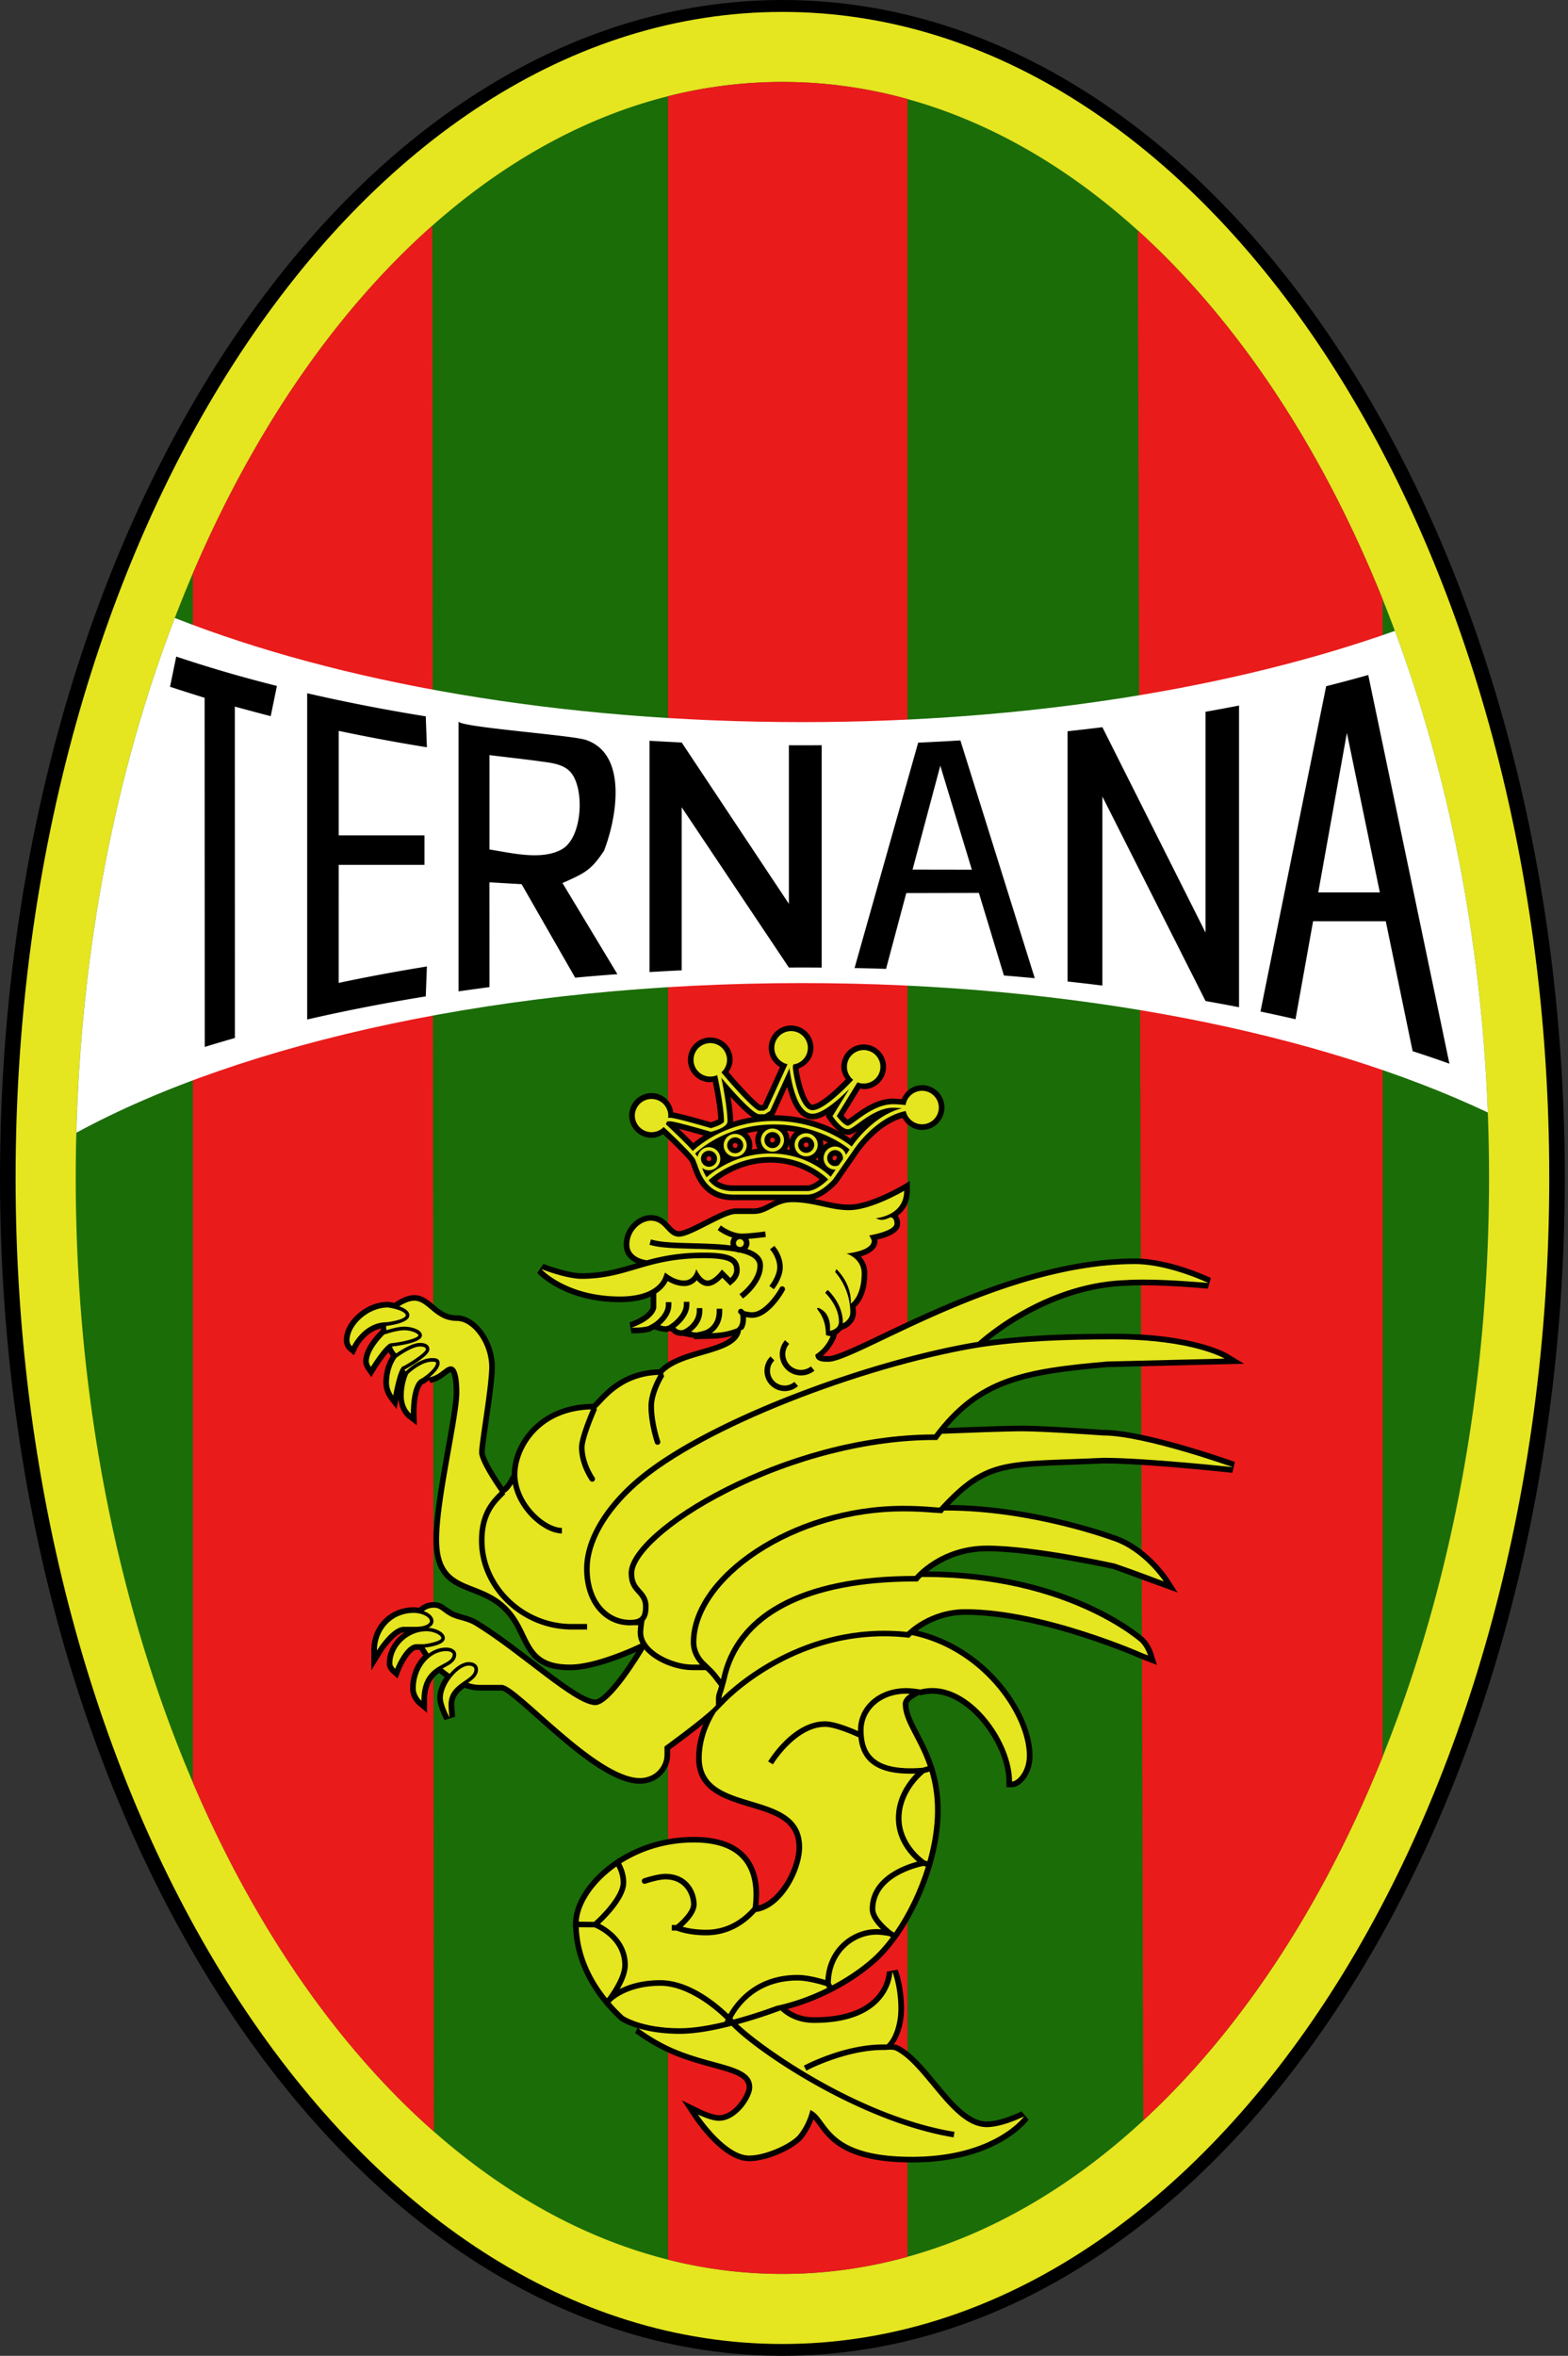 <svg xmlns="http://www.w3.org/2000/svg" width="333" height="500" fill="none">
  <rect width="100%" height="100%" fill="#333333" stroke="none"/>
  <path fill="#000" d="M166.16 500c91.768 0 166.16-111.929 166.16-250S257.928 0 166.16 0 0 111.929 0 250s74.392 250 166.16 250"/>
  <path fill="#e5e520" d="M166.166 497.484c89.941 0 162.853-110.799 162.853-247.477 0-136.677-72.912-247.476-162.853-247.476S3.313 113.33 3.313 250.007c0 136.678 72.911 247.477 162.853 247.477"/>
  <path fill="#1b6d07" d="M192.724 21.022c17.549 4.859 34.044 14.448 48.914 27.888 21.175 19.135 39.05 46.074 51.992 78.273 14.329 35.642 22.602 77.732 22.602 122.817 0 45.09-8.277 87.188-22.607 122.832-12.699 31.599-30.158 58.137-50.82 77.199-15.175 13.998-32.076 23.966-50.092 28.951-8.62 2.386-17.492 3.631-26.553 3.631a99 99 0 0 1-24.28-3.029c-17.834-4.492-34.615-13.865-49.751-27.198-20.587-18.132-38.137-43.594-51.172-74.096C25.24 341.518 16.086 297.417 16.086 250c0-47.418 9.154-91.52 24.871-128.295 12.967-30.337 30.398-55.688 50.844-73.799 15.221-13.486 32.115-22.958 50.08-27.487a99 99 0 0 1 24.28-3.028c9.065 0 17.942 1.245 26.563 3.631"/>
  <path fill="#ea1b1b" d="M40.96 121.706c12.968-30.338 30.398-55.688 50.845-73.8l.329 404.481c-20.587-18.132-38.137-43.594-51.172-74.095zm200.681-72.792c21.174 19.135 39.05 46.073 51.991 78.273l-.004 245.649c-12.699 31.598-30.158 58.137-50.821 77.199zM141.883 20.42a99 99 0 0 1 24.28-3.03c9.065 0 17.942 1.246 26.564 3.632l-.011 457.96c-8.62 2.386-17.493 3.631-26.553 3.631a99 99 0 0 1-24.28-3.029z"/>
  <path fill="#fff" d="M16.208 240.408c35.589-19.316 91.391-31.758 154.125-31.758 57.967 0 110.011 10.621 145.661 27.474h-.022c-1.403-37.08-8.417-71.828-19.741-102.235l.004.01c-33.937 12.077-77.887 19.363-125.9 19.363-51.537 0-98.394-8.397-133.209-22.102l.003-.012c-12.493 32.517-20.014 70.154-20.941 110.399z"/>
  <path fill="#000" d="M49.873 149.967s5.444 1.48 7.619 2.027l1.319-6.411c-7.539-1.896-14.685-3.979-21.381-6.239l-1.32 6.411c2.17.732 7.348 2.349 7.348 2.349l.026 74.094a293 293 0 0 1 6.401-1.893zm40.271 33.594v-6.26h-18.21V155.12a394 394 0 0 0 18.727 3.481l-.24-6.562c-8.76-1.416-17.176-3.058-25.187-4.906v69.246c8.011-1.847 16.427-3.49 25.187-4.905l.24-6.35a398 398 0 0 0-18.73 3.482l.002-25.044h18.21zm29.308 3.854 11.668 19.343q-4.528.333-8.975.74l-11.375-19.844c-1.455-.072-3.481-.201-6.824-.393l.005 22.246q-3.313.429-6.566.9l-.002-57.298c.018 1.208 23.966 2.906 27.022 3.926 9.074 3.027 6.475 16.859 3.867 23.539-2.735 4.1-3.987 4.7-8.82 6.841m3.655-16.503c.008-2.739-.6-5.373-1.804-6.875-1.483-1.851-4.162-2.116-6.346-2.42-3.659-.509-7.34-.893-11.005-1.357l-.002 20.031c4.551.705 11.096 2.4 15.404-.058 2.512-1.437 3.742-5.482 3.753-9.321m44.428 34.439a517 517 0 0 1 6.968.01v-47.196a485 485 0 0 1-6.968.008v33.649l-22.763-34.237q-3.438-.163-6.834-.366l.001 49.089q3.4-.204 6.833-.367v-34.606zm24.934-15.812-4.297 16.092a561 561 0 0 0-6.688-.178l13.51-47.832a535 535 0 0 0 8.963-.48l15.801 50.472a529 529 0 0 0-6.552-.573l-5.32-17.533zm13.924-4.959-6.699-22.07-5.893 22.05zm49.631 27.874q3.598.633 7.113 1.318v-64.03q-3.515.687-7.113 1.321v46.871l-21.907-43.592a467 467 0 0 1-7.398.859v53.113q3.73.405 7.398.86v-40.121zm22.84-16.94-3.734 20.805a354 354 0 0 0-7.442-1.629l13.952-69.051a315 315 0 0 0 8.938-2.381l17.241 82.5a243 243 0 0 0-7.817-2.656l-5.703-27.585zm14.175-6.114-6.996-33.861-6.08 33.859zm-75.992 113.181c-3.226 0-11.581.315-15.988.49 8.186-9.675 17.097-11.436 34.213-12.919l28.927-.714-3.513-2.116c-.286-.174-7.245-4.25-24.109-4.25-8.565.011-17.664.207-26.637 1.408 4.006-3.221 15.295-11.184 29.396-11.597.124-.009 5.187-.439 17.192.622l.621-2.268c-.351-.168-8.728-4.141-16.148-4.141-20.011 0-41.091 10.051-53.687 16.055-5.264 2.512-9.812 4.679-11.382 4.679-.263 0-.825-.004-1.209-.072 1.972-1.672 2.755-3.706 2.789-3.805l.281-.845a3.2 3.2 0 0 0 .904-.79l.759-.333c.86-.383 2.318-1.533 2.318-3.415 0-.411-.052-.784-.085-1.172.795-.694 2.499-2.687 2.499-7.14 0-1.542-.607-2.718-1.389-3.585 1.727-.522 3.534-1.486 3.534-3.296 0-.056-.01-.156-.034-.285 2.256-.521 4.859-1.518 4.859-3.381 0-.739-.212-1.269-.505-1.677 1.434-1.09 2.565-2.774 2.565-5.294v-2.089l-1.801 1.06c-.068.04-6.755 3.945-11.106 3.945-1.861 0-3.579-.379-5.396-.781a78 78 0 0 0-1.915-.401c2.358-.74 4.369-2.845 4.813-3.34l.051-.056 4.364-6.267c.067-.106 3.871-5.874 9.436-7.546.81 1.515 2.376 2.547 4.158 2.547a4.75 4.75 0 0 0 4.746-4.748 4.73 4.73 0 0 0-1.389-3.357 4.72 4.72 0 0 0-3.357-1.39c-1.942 0-3.602 1.234-4.323 2.966l-1.846-.124c-3.442 0-6.467 2.197-8.47 3.651-.269.197-.798.584-1.144.804-.214-.157-.527-.445-.879-.848.638-1.038 2.92-4.748 3.535-5.743.242.039.473.141.725.141a4.753 4.753 0 0 0 4.748-4.745 4.72 4.72 0 0 0-1.391-3.359 4.72 4.72 0 0 0-3.357-1.39 4.754 4.754 0 0 0-4.749 4.749c0 .982.391 1.862.939 2.647-3.517 3.625-6.116 5.367-7.052 5.367-1.273 0-2.761-5.393-2.948-7.656 1.825-.676 3.137-2.371 3.137-4.382a4.753 4.753 0 0 0-4.746-4.747 4.753 4.753 0 0 0-4.748 4.747c0 1.721.96 3.258 2.396 4.09l-3.635 7.958-.152.092h-.389c-.702-.395-3.315-2.949-6.766-7.019.514-.772.881-1.632.881-2.572a4.72 4.72 0 0 0-1.391-3.357 4.7 4.7 0 0 0-3.356-1.391 4.73 4.73 0 0 0-3.36 1.391 4.72 4.72 0 0 0-1.391 3.357 4.755 4.755 0 0 0 4.751 4.748c.184 0 .352-.095.534-.116.417 2.079 1.079 5.699 1.161 7.986-.305.17-.871.415-1.575.626-5.082-1.476-7.105-1.934-7.969-2.074-.32-2.308-2.224-4.119-4.619-4.119a4.753 4.753 0 0 0-4.749 4.747 4.753 4.753 0 0 0 4.749 4.747c.889 0 1.695-.32 2.433-.773 3.532 3.328 5.451 5.376 5.743 5.915l.407 1.044c.792 2.268 2.471 7.061 8.78 7.061h8.954c-.501.218-.966.457-1.407.685-1.075.559-2.002 1.041-3.17 1.041h-3.842c-1.582 0-3.896 1.178-6.574 2.543-1.997 1.017-4.482 2.284-5.491 2.284-.693 0-1.115-.418-1.859-1.217-.856-.92-2.029-2.18-4.128-2.18-2.723 0-5.757 2.584-5.757 6.292 0 1.774.989 3.152 2.723 3.918l-.558.164c-3.414 1.009-6.638 1.963-11.158 1.963-2.951 0-8.005-1.955-8.056-1.975l-1.318 1.917c.229.253 5.765 6.199 17.596 6.199 2.896 0 4.982-.5 6.494-1.183v2.312c0-.066-.32 1.698-4.477 3.166l.397 2.321c2.095 0 2.805-.112 3.826-.351l.158-.038.839-.459 1.168.349 1.459.252.1-.075.736-.183.461.385c.368.333.746.548 1.594.656l.151.02s.242-.03.308-.04l1.986.396.68.078-.356.248 3.947-.087c1.215-.027 2.659-.148 4.361-.637-1.217 1.353-3.853 2.13-6.623 2.932-3.274.948-6.659 1.93-8.815 4.098-.022.022-.038.058-.059.081l-.228.009c-7.248.264-11 4.277-13.016 6.432 0 0-.87.882-.876.886l-.441.013c-11.575.323-16.781 8.933-16.781 14.942 0 .026.009.05.009.075l-.82 1.395c-.405.691-.719 1.014-.974 1.227-2.695-3.916-3.957-6.557-3.957-7.346 0-.787.384-3.445.791-6.257.634-4.392 1.353-9.369 1.353-11.885 0-2.557-.871-5.25-2.387-7.39-1.6-2.255-3.672-3.548-5.688-3.548-2.192 0-3.496-1.093-4.876-2.25-1.198-1.004-2.438-2.042-4.151-2.042-1.424 0-2.877.754-3.846 1.387l-.404.264c-.41-.09-.807-.158-1.157-.207l-.083-.012h-.142c-2.227 0-4.567.941-6.418 2.58-1.85 1.638-2.91 3.674-2.91 5.587 0 1.323.865 2.085.964 2.168l1.186.993.662-1.402c.076-.16 1.706-3.516 5.024-4.258l.028.288-.149.151c-1.346 1.361-3.604 4.021-3.604 6.528 0 .855.512 1.638.67 1.858l1.045 1.462.944-1.53c.905-1.469 1.95-2.899 2.696-3.738.151.279.332.536.532.783-.681 1.042-1.598 2.955-1.598 5.727 0 1.87 1.025 3.257 1.142 3.408l1.663 2.16.373-2.166c.236 2.7 1.861 4.012 1.936 4.069l1.977 1.517-.055-2.492c-.06-2.754.576-6.039 1.587-6.349l.2-.061.167-.13.31-.232c.082-.055.232-.157.42-.297l.264.58c1.53-.287 2.582-1.087 3.349-1.673.343-.262.809-.615.99-.622.003.066.605.816.605 4.338 0 2.164-.839 6.872-1.726 11.857-1.202 6.753-2.566 14.407-2.566 19.342 0 8.054 3.938 9.591 8.108 11.218 2.14.836 4.354 1.7 6.349 3.55 1.984 1.839 2.969 3.883 3.922 5.859 1.763 3.658 3.429 7.112 10.614 7.112 4.734 0 11.197-2.628 14.078-3.915-3.55 5.761-7.272 10.126-8.694 10.126-2.287 0-7.714-4.151-12.962-8.167-3.989-3.051-8.113-6.207-12.085-8.624-1.017-.619-2.19-.948-3.225-1.239l-1.734-.572-1.503-.955c-.728-.551-1.48-1.122-2.78-1.122-1.093 0-2.096.344-2.9.996l-.262.211a6.6 6.6 0 0 0-1.095-.103c-5.152 0-9.037 3.942-9.037 9.171v4.225l2.213-3.599c1.105-1.798 3.378-4.457 4.745-4.457h.067c-2.223 1.478-3.74 3.928-3.74 6.581 0 1.085.836 1.884 1.005 2.033l1.288 1.144.62-1.606c.723-1.872 2.322-4.464 3.444-4.464h.584l.79 1.203c-1.691 1.672-2.77 4.183-2.77 6.988 0 2.106 1.468 3.393 1.634 3.533l1.961 1.639v-2.555c0-3.422 1.195-4.923 2.583-5.885l1.143.869c-.931 1.387-1.556 2.977-1.556 4.412 0 1.789 1.392 4.428 1.551 4.722l2.237-.721-.191-2.526c0-1.775 1.006-2.74 2.217-3.612l.346.108c1.008.315 1.976.474 2.877.474h4.694c.907.15 4.465 3.307 7.324 5.843 6.994 6.207 15.698 13.932 21.973 13.932 3.968 0 6.423-3.16 6.423-6.087v-1.202c1.212-.887 4.418-3.251 7.056-5.376-1.013 2.399-1.538 4.826-1.538 7.247 0 6.917 6.013 8.721 11.319 10.313 5.366 1.611 9.999 3.002 9.999 8.591 0 4.282-3.567 11.139-8.08 12.354l.147-2.298c0-5.591-2.405-12.256-13.863-12.256-7.258 0-12.682 2.454-15.985 4.541l-.018-.033-.641.451-.374.239.009.018-.112.079c-5.047 3.549-8.312 8.39-8.521 12.634l-.001.026-.037-.001.016.429-.039.78.067.001.001.045c.198 5.491 2.354 10.944 6.235 15.769l.818 1.017.017-.016a36 36 0 0 0 2.846 2.931l.07.066.083.055c.221.146 1.397.876 3.592 1.552l-.502 1.004a40 40 0 0 0 6.308 3.827c3.557 1.722 6.999 2.661 10.036 3.49 4.823 1.316 7.338 2.101 7.338 4.245 0 1.448-2.659 5.912-5.91 5.912-1.013 0-2.93-.749-3.901-1.222l-3.933-1.914 2.414 3.649c.627.946 6.281 9.248 11.855 9.248 4.064 0 9.81-2.754 11.488-4.925a14.8 14.8 0 0 0 2.176-3.957c.333.367.663.812 1.03 1.314 2.284 3.12 5.735 7.837 19.896 7.837 18.04 0 24.503-8.705 24.77-9.074l-1.511-1.764c-.043.022-4.282 2.147-7.372 2.147-3.775 0-7.303-4.263-10.717-8.387-2.661-3.215-5.174-6.252-8.014-7.705-.255-.132-.62-.214-1.009-.271 1.322-1.801 2.168-4.601 2.168-7.582 0-4.795-1.302-8.141-1.358-8.281l-2.306.425c-.008.396-.343 9.682-15.43 9.682-2.596 0-4.405-.856-5.6-1.754 1.99-.535 5.201-1.562 8.896-3.39l.016-.009.006.012.459-.241.631-.312-.009-.016c3.015-1.587 5.79-3.447 8.247-5.532 1.576-1.34 3.137-3.042 4.632-5.058l.083-.11.016.009.336-.481.38-.511-.021-.012c2.83-4.094 5.242-9.134 6.8-14.217l.013.005.168-.594.171-.557-.013-.004.002-.009c1.097-3.897 1.653-7.622 1.653-11.074 0-3.023-.395-5.841-1.21-8.611l.024-.008-.194-.568-.17-.582-.025.007-.014-.043c-.886-2.6-1.997-4.737-2.978-6.622-1.268-2.432-2.268-4.353-2.268-6.231 0-.313.374-.753.95-1.12l1.212-.771.192.028.239.038.235-.059a9.5 9.5 0 0 1 2.276-.275c7.791 0 15.702 10.85 15.702 18.649v1.195h1.194c1.772 0 4.347-2.607 4.347-6.692 0-8.804-9.271-22.916-24.429-26.534 1.809-1.323 5.37-3.356 10.181-3.356 16.129 0 36.982 9.192 37.192 9.285l3.476 1.332-.728-2.349c-.062-.203-.655-2.034-1.914-3.29-.677-.613-15.837-13.989-45.915-14.194 2.245-1.774 6.473-4.277 12.492-4.277 9.544 0 25.999 3.594 26.82 3.775l13.648 4.978-1.944-2.998c-.187-.286-4.659-7.044-11.688-9.232-.111-.043-16.978-6.207-34.783-6.35 7.609-7.867 11.795-8.024 25.444-8.52l7.23-.292c9.077.001 27.176 1.968 27.36 1.988l.531-2.312c-.776-.278-19.115-6.801-27.947-6.801-.434-.037-12.62-.896-17.255-.896m-69.829-59.97a95 95 0 0 0-3.041-3.034c1.335.332 3.231.849 5.267 1.436a24 24 0 0 0-2.226 1.598m26.562 3.723c-.181-.105-.378-.208-.569-.313.168-.109.322-.239.469-.374-.003.048-.011.094-.011.143 0 .192.081.359.111.544m-17.648-2.718a.508.508 0 1 1 .006-1.016.508.508 0 0 1-.006 1.016m2.547-3.113a24 24 0 0 1 2.25-.416 3.6 3.6 0 0 0-.536 1.88c0 .664.192 1.28.505 1.817q-.631.081-1.235.195c.07-.281.117-.57.117-.871a3.62 3.62 0 0 0-1.101-2.605m12.538 2.98a.508.508 0 1 1 .002-1.016.508.508 0 0 1-.002 1.016m-3.543-1.344c.004-.059.019-.113.019-.172a3.6 3.6 0 0 0-.585-1.966q.893.091 1.726.233a3.63 3.63 0 0 0-1.16 1.905m-3.63.337a.508.508 0 1 1-.003-1.017.508.508 0 0 1 .003 1.017m3.543.325c-.004.059-.018.114-.018.173 0 .373.071.726.177 1.065a22 22 0 0 0-.633-.118c.216-.34.378-.716.474-1.12m7.118-.838c.392.17.767.343 1.116.515a3.7 3.7 0 0 0-.973.653c.002-.054.017-.104.017-.157 0-.348-.066-.684-.16-1.011m2.671 4.318-.06.017c-.18 0-.3-.094-.356-.15a.5.5 0 0 1-.151-.359c0-.183.095-.304.151-.36a.5.5 0 0 1 .356-.149c.244 0 .42.185.469.414zm2.689-5.424c.616 0 1.238-.344 1.948-.818a28 28 0 0 0-1.385 1.626 24 24 0 0 0-1.768-1.118c.391.189.794.31 1.205.31m-15.598-4.232 2.716-5.949c.813 3.284 2.374 6.895 5.374 6.895.419 0 1.349-.036 3.048-1.023l-.23.373.586.845c.583.836 1.587 2.057 2.736 2.683-2.942-1.681-7.836-3.74-14.316-3.74l-.06.004zm-4.717.494c-1.476.24-2.834.572-4.082.977.001-.031.027-.052.027-.083 0-1.429-.245-3.363-.546-5.23 2.304 2.519 3.714 3.761 4.601 4.336m-7.241 5.737-.005.053-.044-.027zm-1.938 3.575a.5.5 0 0 1-.36-.15.507.507 0 0 1 .361-.869.51.51 0 0 1-.001 1.019m1.716 4.159c1.855-1.383 5.891-3.836 11.288-3.836 5.202 0 8.746 2.174 10.498 3.569-1.024.807-1.973 1.271-2.655 1.271h-15.685c-1.438 0-2.558-.327-3.446-1.004m-15.58 148.071c.007-.004.014-.003.022-.005-.085.03-.144.052-.159.06z"/>
  <path fill="#e5e520" d="M155.911 269.626c0-1.342-.268-2.595-6.433-2.595-12.336 0-16.089 4.382-26.012 4.382-3.215 0-8.489-2.056-8.489-2.056s5.274 5.808 16.71 5.808c8.225 0 9.209-4.199 9.209-4.199l.359-.895s1.873 1.698 4.022 1.698c2.144 0 2.59-2.412 2.59-2.412s1.074 2.412 2.412 2.412c1.342 0 3.043-2.325 3.043-2.325l1.786 1.789s.803-.714.803-1.607m1.228-6.626a.84.84 0 0 0-.842.842c0 .322.185.6.455.743q.232.041.451.089a.836.836 0 0 0 .774-.832.84.84 0 0 0-.838-.842M86.18 279.176c0-.814-2.204-1.454-3.77-1.676h-.058c-4.156 0-8.133 3.755-8.133 6.972 0 .804.536 1.252.536 1.252s2.369-5.097 7.419-5.097c2.095-.25 4.005-.857 4.005-1.451m-3.114 5.916c3.405-.39 5.791-1.206 5.791-1.664 0-.413-1.459-1.1-3.01-1.1-1.62 0-4.23.906-4.258.919-1.076 1.089-3.26 3.567-3.26 5.688 0 .539.447 1.164.447 1.164s3.081-5.003 4.29-5.007m2.683 4.828.001.022c2.573-1.455 4.684-3.036 4.684-3.531 0-.189 0-.63-1.268-.63-1.708 0-4.731 2.197-4.951 2.359-.568.779-1.597 2.572-1.597 5.357 0 1.517.895 2.68.895 2.68s1.074-6.257 2.236-6.257"/>
  <path fill="#e5e520" d="M89.69 292.504v-.004l.31-.233c1.008-.67 2.606-2.072 2.606-2.971 0-.165 0-.296-.832-.296-2.141 0-4.423 1.98-5.085 2.6-.17.356-.947 2.12-.947 4.667 0 2.592 1.517 3.756 1.517 3.756s-.156-6.726 2.43-7.519m61.642 63.495c-.04-.046-.563-.653-.624-.721-.027-.03-.405-.396-.825-.81h-2.82c-3.354 0-7.944-1.668-10.229-4.402-.678 1.143-7.096 11.824-10.395 11.824-4.492 0-15.886-11.012-25.669-16.964-1.499-.913-3.532-1.134-4.846-1.751-1.86-.874-2.264-1.964-3.775-1.964-.898 0-1.608.292-2.148.729 1.163.423 2.061 1.179 2.061 2.119 0 .58-.39 1.07-1.05 1.417 1.57.131 3.464.944 3.464 2.203 0 1.434-3.359 1.903-4.273 2.003.248.431.535.852.833 1.266 1.099-.801 2.383-1.272 3.76-1.272 1.312 0 2.093.724 2.093 1.42 0 1.456-1.222 2.112-2.402 2.748q-.243.13-.494.269.731.616 1.501 1.141c1.219-1.449 2.744-2.492 4.064-2.492 1.187 0 1.956.609 1.956 1.554 0 1.297-1.042 2.11-2.132 2.866.87.272 1.725.419 2.52.419h4.694c3.217 0 20.044 19.775 29.296 19.775 3.284 0 5.228-2.544 5.228-4.893v-1.81s8.01-5.8 10.524-8.313c.1-.101.238-.258.406-.455v-1.468c0-.724.314-1.524.434-1.806.014-.047.116-.403.233-.822z"/>
  <path fill="#e5e520" d="M99.551 353.516c.602 0 1.205.201 1.205.804 0 2.414-5.495 2.819-5.495 7.51 0 1.137.202 2.681.202 2.681s-1.408-2.616-1.408-4.156c0-3.017 3.35-6.839 5.496-6.839m-4.752-3.086c.873 0 1.343.399 1.343.667 0 2.749-6.638 1.544-6.638 9.857 0 0-1.207-1.008-1.207-2.616 0-4.425 3.017-7.908 6.502-7.908m-4.229-4.219c1.408 0 3.15.735 3.15 1.473 0 .67-3.219 1.274-3.755 1.274H88.49c-2.548 0-4.56 5.229-4.56 5.229s-.603-.536-.603-1.14c.001-3.552 3.285-6.836 7.242-6.836m-2.679-3.891c1.742 0 3.418.873 3.418 1.743 0 .603-1.14 1.207-2.95 1.207h-2.547c-2.682 0-5.764 5.027-5.764 5.027 0-4.356 3.149-7.977 7.842-7.977m121.669 109.138c-7.389 0-12.93-12.978-19.277-16.223-.716-.37-2.183-.149-2.183-.149h-.591c-7.671 0-15.651 4.073-15.731 4.115l-.524.271-.54-1.048.522-.27c.336-.173 8.309-4.245 16.272-4.245h.591s.179.044.27-.041c1.483-1.452 2.424-4.485 2.424-7.55 0-4.622-1.276-7.841-1.276-7.841s-.066 10.862-16.623 10.862c-3.715 0-6.018-1.612-7.146-2.685l.021.021c-.284.109-4.202 1.602-9.052 2.926 5.375 5.123 25.906 19.561 45.995 22.861l-.194 1.166c-20.108-3.307-42.059-18.311-47.136-23.674-3.643.934-7.651 1.703-10.979 1.703-3.838 0-6.753-.554-8.815-1.167a38.6 38.6 0 0 0 6.118 3.711c9.086 4.4 18.048 3.715 18.048 8.81 0 2.08-3.147 7.106-7.104 7.106-1.675 0-4.424-1.341-4.424-1.341s5.766 8.714 10.859 8.714c3.622 0 9.086-2.576 10.543-4.461 1.995-2.58 2.462-5.19 2.462-5.19 3.957 1.609 2.818 9.919 21.585 9.919 17.634 0 23.799-8.577 23.799-8.577s-4.493 2.277-7.914 2.277m-83.303-42.388-3.341-.047c.206 5.69 2.548 10.807 5.972 15.063q.059-.062.173-.167c1.207-1.66 3.094-4.606 3.094-6.856 0-5.361-5.125-7.674-5.898-7.993"/>
  <path fill="#e5e520" d="m175.663 421.925-.224-.414c-.83-.262-3.885-1.175-6.029-1.175-8.569 0-12.466 5.351-13.871 8.009.043.042.074.08.089.095.045.06.108.128.162.193 5.035-1.34 9.127-2.919 9.127-2.919s4.786-.842 10.746-3.789m-21.549 6.661c-1.867-1.829-7.812-7.133-13.895-7.133-6.176 0-9.422 2.49-10.286 3.263q-.133.183-.253.337c.867 1 1.79 1.95 2.756 2.84.017.01 3.798 2.582 11.961 2.582 2.885 0 6.287-.594 9.482-1.361.056-.138.134-.311.235-.528m-27.963-20.691c1.722-1.532 5.666-5.611 5.666-8.326 0-1.346-.429-2.535-.896-3.436-4.892 3.44-7.832 8.01-8.015 11.715zm59.732-2.696c0 1.717 2.496 3.932 3.491 4.669l.535.299c2.775-3.985 5.159-8.914 6.716-14l-.503-.151c-1.187.237-10.239 2.252-10.239 9.183m10.532-10.325.548.161c1.021-3.627 1.609-7.305 1.609-10.75 0-3.223-.473-5.939-1.166-8.293l-1.103.316c-.622.502-4.85 4.135-4.85 9.587 0 5.337 4.376 8.571 4.962 8.979"/>
  <path fill="#e5e520" d="M193.652 347.031a3 3 0 0 0-.156.15l-.402.412-.572-.059c-22.098-2.301-36.839 12.083-38.446 13.728l-2.028 2.072v-.026c-1.946 3.148-3.022 6.505-3.022 9.844 0 12.203 21.318 6.101 21.318 18.904 0 4.793-4.079 12.987-9.802 13.748-2.064 2.304-5.529 4.943-10.578 4.943-3.566 0-5.756-.791-6.284-1.008h-1.023v-1.18h.935c1.009-.816 3.171-2.875 3.171-4.369 0-2.132-1.45-5.309-5.446-5.309-1.558 0-4.209.897-4.233.908a.59.59 0 0 1-.749-.369.585.585 0 0 1 .367-.748c.116-.041 2.86-.971 4.615-.971 4.859 0 6.625 3.88 6.625 6.488 0 1.793-1.845 3.728-2.969 4.739.972.277 2.67.639 4.991.639 4.774 0 8.011-2.591 9.883-4.756.086-.681.172-1.638.172-2.701 0-9.453-7.106-11.061-12.667-11.061-6.073 0-11.356 1.809-15.445 4.414.559 1.044 1.084 2.457 1.084 4.098 0 3.187-3.963 7.244-5.577 8.761 1.805.938 5.912 3.634 5.912 8.736 0 1.637-.806 3.505-1.722 5.107 1.855-.955 4.679-1.897 8.617-1.897 6.312 0 12.228 5.054 14.467 7.215 1.702-2.966 5.981-8.332 14.717-8.332 2.002 0 4.623.699 5.884 1.074.391-6.769 5.71-10.792 10.878-10.792.304 0 .634.017.961.047-1.124-1.094-2.425-2.698-2.425-4.284 0-6.695 7.16-9.294 10.103-10.081-1.609-1.374-4.54-4.523-4.54-9.227 0-4.532 2.552-7.836 4.145-9.462-4.5.163-7.724-.633-9.728-2.48-1.358-1.251-2.136-2.974-2.373-5.221-1.087-.499-5.021-2.223-7.073-2.223-6.219 0-11.044 7.88-11.091 7.962l-1.01-.612c.207-.346 5.209-8.528 12.101-8.528 2.017 0 5.397 1.372 6.995 2.073-.002-.072-.009-.141-.009-.211 0-5.075 4.403-8.903 10.244-8.903.916 0 2.06.147 2.999.296.784-.194 1.648-.31 2.563-.31 8.716 0 16.895 11.598 16.895 19.845 1.007 0 3.151-2.011 3.151-5.498.001-8.66-9.506-22.51-24.423-25.585"/>
  <path fill="#e5e520" d="M193.229 359.498q-.406-.029-.766-.029c-5.168 0-9.065 3.318-9.065 7.721 0 2.714.663 4.586 2.082 5.895 1.954 1.801 5.468 2.507 10.434 2.102l1.12-.322c-2.012-5.921-5.308-9.467-5.308-13.239.002-.78.57-1.531 1.503-2.128m-4.011 51.624-.369-.205c-.352-.069-1.695-.308-2.675-.308-4.751 0-9.659 3.838-9.729 10.267l.269.505c2.603-1.368 5.383-3.132 8.057-5.401 1.532-1.302 3.035-2.956 4.447-4.858m-27.624-169.153a2.457 2.457 0 0 0 2.455 2.454 2.457 2.457 0 0 0 2.453-2.454 2.456 2.456 0 0 0-2.453-2.453 2.456 2.456 0 0 0-2.455 2.453m.751 0a1.704 1.704 0 1 1 1.704 1.703 1.705 1.705 0 0 1-1.704-1.703m-8.665 1.133a2.454 2.454 0 0 0 4.907 0 2.457 2.457 0 0 0-2.454-2.454 2.46 2.46 0 0 0-2.453 2.454m.753 0c0-.939.763-1.703 1.7-1.703.94 0 1.705.765 1.705 1.703a1.703 1.703 0 0 1-3.405 0m14.325-.132a2.453 2.453 0 1 0 2.453-2.454 2.457 2.457 0 0 0-2.453 2.454m.751 0a1.703 1.703 0 0 1 3.405 0c0 .939-.766 1.703-1.703 1.703-.94 0-1.702-.764-1.702-1.703"/>
  <path fill="#e5e520" d="M195.824 231.512a3.55 3.55 0 0 0-3.509 3.023c-.896-.098-1.886-.181-2.659-.181-3.056 0-5.895 2.064-7.772 3.427-.726.532-1.554 1.132-1.815 1.132-.607 0-1.692-1.145-2.365-2.056.187-.303 2.967-4.819 4.396-7.143a3.554 3.554 0 0 0 4.876-3.295 3.554 3.554 0 0 0-7.109 0 3.54 3.54 0 0 0 1.324 2.761c-2.367 2.529-6.488 6.447-8.631 6.447-2.875 0-4.162-8.031-4.179-9.243.004-.026.046-.213.106-.471a3.55 3.55 0 0 0-.484-7.069 3.553 3.553 0 0 0-3.554 3.551 3.556 3.556 0 0 0 2.798 3.472c-1.496 3.271-4.229 9.257-4.297 9.406l-.751.458h-.933c-.801 0-4.652-4.059-8.061-8.139a3.548 3.548 0 0 0-2.362-6.201 3.555 3.555 0 0 0-3.556 3.552 3.555 3.555 0 0 0 5.024 3.233c.405 1.912 1.442 7.086 1.442 9.838 0 .366-1.318 1.031-2.779 1.419-1.112-.325-7.521-2.196-8.646-2.196h-.442c.023-.164.041-.327.041-.497a3.554 3.554 0 0 0-7.107 0 3.55 3.55 0 0 0 3.555 3.552c1.01 0 1.922-.423 2.569-1.099 2.434 2.27 6.122 5.822 6.683 6.905l.445 1.142c.77 2.201 2.203 6.301 7.666 6.301h15.685c2.617 0 5.394-3.08 5.51-3.208l4.318-6.204c.054-.088 4.539-6.979 11.099-8.325a3.556 3.556 0 0 0 3.477 2.814 3.55 3.55 0 0 0 3.55-3.552 3.557 3.557 0 0 0-3.553-3.554m-24.404 21.279h-15.685c-2.647 0-4.222-1.009-5.24-2.299 1.097-.975 5.984-4.931 13.081-4.931 6.984 0 11.286 3.75 12.318 4.76-.85.82-2.762 2.47-4.474 2.47m7.578-6.741-.858 1.23a1.7 1.7 0 0 1-.821.214 1.704 1.704 0 0 1 0-3.406c.941 0 1.704.765 1.704 1.703zm.663-.954a2.45 2.45 0 0 0-2.343-1.76 2.455 2.455 0 0 0 0 4.909c.054 0 .106-.006.158-.009l-1.068 1.533c-1.137-1.13-5.527-4.957-12.832-4.957s-12.237 3.919-13.521 5.062c-.412-.654-.705-1.344-.955-1.998.412.311.917.503 1.472.503a2.453 2.453 0 0 0 0-4.905 2.45 2.45 0 0 0-2.414 2.059 8 8 0 0 0-.529-.696c1.199-1.14 7.047-6.178 16.752-6.178 9.586 0 15.555 4.869 16.069 5.303zm-30.794.829c0-.938.765-1.703 1.705-1.703a1.704 1.704 0 1 1-1.705 1.703m32.008-2.589c-.877-.721-6.954-5.428-16.493-5.428-9.875 0-15.892 5.089-17.243 6.361-1.536-1.716-4.146-4.193-5.742-5.674q.179-.289.299-.605h.631c.798 0 5.544 1.312 8.542 2.195l.096.03.105-.027c.804-.203 3.433-.97 3.433-2.174 0-2.556-.834-6.966-1.307-9.26 2.323 2.739 6.729 7.725 8.069 7.725h1.144l1.127-.683s2.694-5.897 4.132-9.051c.222 1.828 1.391 9.635 4.891 9.635 2.12 0 5.478-2.94 7.792-5.25l-3.546 5.758.14.203c.301.43 1.853 2.574 3.125 2.574.483 0 1.105-.437 2.258-1.275 1.799-1.307 4.513-3.284 7.329-3.284.548 0 1.222.047 1.887.109-5.692 1.463-9.65 6.66-10.669 8.121m60.128 24.95c-28.692 0-59.17 20.735-65.069 20.735-1.119 0-2.773 0-2.773-1.516 2.415-1.519 3.22-3.933 3.22-3.933s-.986-.044-.986-.359c0-4.448-2.704-5.629-1.608-5.629 2.995 1.116 2.457 4.869 2.457 4.869s1.925-.268 1.925-1.92c0-3.434-2.908-6.124-2.908-6.124s.315-.581.584-.581c3.538 3.542 3.127 7.06 3.127 7.06s1.609-.715 1.609-2.323c0-5.297-3.219-8.581-3.219-8.581l.267-.625c3.512 3.509 3.041 7.328 3.041 7.328s2.323-1.475 2.323-6.435c0-3.219-3.219-4.201-3.219-4.201s5.364-.492 5.364-2.68c0-.291-.536-1.163-.536-1.163s5.362-.873 5.362-2.503c0-.692-.245-1.34-.892-1.34 0 0-1.074.536-1.788.536-.716 0-1.252-.358-1.252-.358s5.99-.446 5.99-5.809c0 0-6.975 4.11-11.711 4.11-4.109 0-7.417-1.698-12.067-1.698-3.575 0-5.091 2.503-8.134 2.503h-3.842c-2.59 0-9.474 4.827-12.064 4.827-2.594 0-2.95-3.398-5.989-3.398-1.971 0-4.563 1.968-4.563 5.097 0 1.839 1.49 2.981 3.743 3.301 3.255-.884 6.912-1.622 12.082-1.622 5.619 0 7.612.988 7.612 3.774 0 1.382-1.076 2.38-1.199 2.49l-.831.738s-1.225-1.228-1.666-1.667c-.782.825-1.925 1.762-3.115 1.762-.94 0-1.711-.576-2.293-1.24-.602.692-1.483 1.24-2.71 1.24-1.363 0-2.598-.538-3.482-1.06-.315.66-1.005 1.706-2.418 2.621v2.979s-.086 2.459-5.274 4.291c2.034 0 2.648-.109 3.554-.32l.988-.541.484-.339c.022-.015 2.272-1.622 2.272-3.628v-.591h1.18v.591c0 2.066-1.646 3.672-2.404 4.304.434.095.378.196 1.191.237l.591-.146.49-.327c.027-.021 2.776-1.872 2.776-4.136v-.589h1.177v.589c0 2.403-2.17 4.275-2.991 4.896.38.235.292.431 1.188.547l.505-.066.517-.284c.023-.014 2.352-1.33 2.352-3.752v-.591h1.181v.591c0 2.306-1.544 3.775-2.406 4.414.654.106.336.124 1.207.168l1.145-.255.565-.176c.103-.033 2.532-.836 2.532-4.018v-.59h1.18v.59c0 2.365-1.157 3.815-2.24 4.572 1.572-.035 3.297-.215 5.38-1.026.162-.163.312-.348.409-.511.448-.782.332-1.928.271-2.349l-.268-.269a.587.587 0 0 1 0-.834.585.585 0 0 1 .831 0l.304.302c.264.077.944.261 1.692.261 2.46 0 5.06-3.747 5.853-5.192a.587.587 0 0 1 .801-.23.59.59 0 0 1 .234.801c-.131.236-3.228 5.801-6.888 5.801-.5 0-.951-.068-1.332-.146q.01.145.011.301c0 .654-.099 1.463-.489 2.142a.59.59 0 0 1-.551.288c-.75 5.431-12.037 4.641-16.462 9.09-.192.189.021.312.107.742.007.04-2.144 3.426-2.144 6.364 0 3.542 1.296 7.346 1.309 7.384a.59.59 0 0 1-.365.751.59.59 0 0 1-.751-.366c-.055-.161-1.371-4.024-1.371-7.769 0-2.754 1.567-5.697 2.126-6.666-8.173.298-11.637 5.774-13.175 7.048a.59.59 0 0 1 .022.508c-.708 1.594-2.542 6.116-2.542 7.825 0 3.38 2.083 6.333 2.103 6.362a.59.59 0 0 1-.961.687c-.091-.133-2.322-3.282-2.322-7.049 0-2.065 2.029-6.882 2.533-8.05-11.183.312-15.619 8.618-15.619 13.748 0 6.169 5.971 11.397 9.454 11.397v1.18c-3.677 0-9.303-4.628-10.429-10.502-.69 1.176-1.324 1.702-1.772 1.938l.187.189-.417.416c-1.69 1.691-4.005 4.007-4.005 9.462 0 9.599 8.478 17.71 18.514 17.71h3.271v1.18h-3.271c-10.675 0-19.693-8.65-19.693-18.89 0-5.943 2.616-8.562 4.351-10.297l.07-.071c-1.088-1.559-4.391-6.456-4.391-8.36 0-2.1 2.142-13.985 2.142-18.143 0-4.872-3.485-9.743-6.881-9.743-4.692 0-6.122-4.293-9.027-4.293-1.188 0-2.507.746-3.193 1.193 1.09.379 2.14.986 2.14 1.915 0 1.492-3.584 2.091-4.93 2.264-.008.335.039.657.087.892.927-.295 2.547-.75 3.761-.75 1.537 0 3.76.66 3.76 1.851 0 1.424-4.261 2.115-6.363 2.367.232.68.6 1.167.891 1.479.946-.657 3.402-2.244 5.03-2.244 1.669 0 2.019.75 2.019 1.381 0 1.223-3.565 3.352-5.266 4.298a1.6 1.6 0 0 0 .235.369c.69-.658 3.162-2.831 5.627-2.831.512 0 1.58 0 1.58 1.048 0 1.12-1.295 2.339-2.174 3.036 2.316-.434 3.307-2.321 4.57-2.321 1.162 0 1.79 1.876 1.79 5.539 0 5.187-4.292 22.615-4.292 31.198 0 11.168 7.932 8.2 14.075 13.893 5.924 5.495 3.624 12.653 13.722 12.653 5.656 0 14.262-4.106 14.966-4.447a5.1 5.1 0 0 1-.592-2.346c0-.424.051-.99.123-1.556a39 39 0 0 0-1.586.015l-.103.015h-.048c-5.748 0-9.763-4.951-9.763-12.039 0-5.941 3.861-12.741 10.596-18.654 14.349-12.611 49.001-25.365 72.363-29.369l.015-.001c.224-.036.451-.066.675-.102 1.758-1.583 14.599-12.624 31.605-13.122 0 0 5.028-.461 17.332.626-.001.006-8.399-4.017-15.633-4.017m-78.942-5.672a89 89 0 0 1-3.127.32 1.94 1.94 0 0 1-.216 2.146c2.019.68 3.322 1.76 3.322 3.519 0 3.597-3.644 6.508-3.797 6.63l-.465.367-.733-.926.467-.367c.031-.026 3.349-2.684 3.349-5.704 0-1.414-1.504-2.242-3.711-2.742h-.01c-.284 0-.553-.057-.796-.16-2.702-.487-6.208-.579-9.329-.662-3.362-.089-6.538-.175-8.507-.693l-.57-.15.3-1.141.57.152c1.836.483 4.949.566 8.24.654 2.746.071 5.634.149 8.138.473a2 2 0 0 1-.067-.491c0-.445.149-.853.394-1.187a10.6 10.6 0 0 1-2.622-1.256l-.484-.339.675-.964.482.335c.022.016 2.028 1.391 4.043 1.391 1.203 0 4.279-.372 4.308-.375l.587-.071.142 1.17zm2.64 10.531-.35.48-.953-.693.347-.479c.014-.018 1.318-1.838 1.318-3.497 0-1.817-1.16-3.331-1.171-3.345l-.362-.465.926-.726.365.464c.06.072 1.419 1.839 1.419 4.072.001 2.046-1.476 4.103-1.539 4.189m1.943 22.099a4.297 4.297 0 0 1-3.02-7.348l.831.84a3.08 3.08 0 0 0-.926 2.214 3.117 3.117 0 0 0 5.171 2.339l.778.888a4.3 4.3 0 0 1-2.834 1.067m3.467-3.32a4.52 4.52 0 0 1-4.511-4.511c0-1.093.395-2.148 1.114-2.969l.889.776a3.32 3.32 0 0 0-.826 2.193 3.335 3.335 0 0 0 5.437 2.584l.743.917a4.53 4.53 0 0 1-2.846 1.01"/>
  <path fill="#e5e520" d="M236.574 284.266c-9.829.011-19.737.269-29.368 1.81-24.263 4.156-58.045 17.016-71.783 29.091-6.793 5.967-10.196 12.441-10.196 17.767 0 6.861 3.922 10.859 8.583 10.859 2.277 0 2.746-.769 2.746-2.881 0-2.884-3.05-2.783-3.05-7.016 0-9.341 33.217-29.45 64.925-29.45 9.185-12.203 18.972-13.945 36.735-15.486l24.902-.615s-6.767-4.079-23.494-4.079"/>
  <path fill="#e5e520" d="M234.3 304.667s-12.606-.894-17.253-.894c-3.289 0-12.129.334-17.014.533-.22.278-.438.556-.656.848l-.356.468h-.589c-13.885 0-29.856 4.045-43.82 11.098-13.079 6.605-19.924 13.639-19.924 17.175 0 1.867.668 2.612 1.44 3.471.718.798 1.608 1.789 1.608 3.545 0 1.163-.148 2.28-.859 3.047-.107.673-.273 1.861-.273 2.542 0 3.84 6.256 6.792 10.455 6.792h1.61s-1.967-1.88-1.967-4.738c0-14.123 21.453-28.96 45.049-28.96 4.464 0 6.782.358 7.776.358 10.099-10.995 14.122-9.564 34.772-10.547 9.305 0 27.545 1.994 27.545 1.994s-18.819-6.732-27.544-6.732"/>
  <path fill="#e5e520" d="M236.106 326.897s-17.027-6.303-35.059-6.303h-.512q-.07.078-.14.151l-.309.416-2.043-.126c-1.317-.104-3.306-.264-6.292-.264-10.851 0-22.05 3.276-30.724 8.987-8.233 5.423-13.144 12.447-13.144 18.793 0 2.294 1.591 3.872 1.606 3.889l2.076 2.026.68.787.87 1.14c2.816-13.608 16.556-21.923 41.228-21.923 0 0 5.299-6.432 15.284-6.432 9.989 0 27.152 3.82 27.152 3.82 4.122 1.394 10.373 3.783 10.373 3.783s-4.347-6.659-11.046-8.744"/>
  <path fill="#e5e520" d="M242.204 348.549s-15.328-13.854-45.76-13.854c-.235 0-.462.003-.695.007-.322.313-.49.512-.499.522l-.356.427h-.553c-23.04 0-37.272 7.451-40.072 20.982l-.67 2.381s-.372.836-.372 1.423c2.472-2.535 17.519-16.356 39.418-14.077 0 0 4.65-4.828 12.378-4.828 16.578 0 37.677 9.387 37.677 9.387l1.121.429s-.531-1.715-1.617-2.799"/>
</svg>
